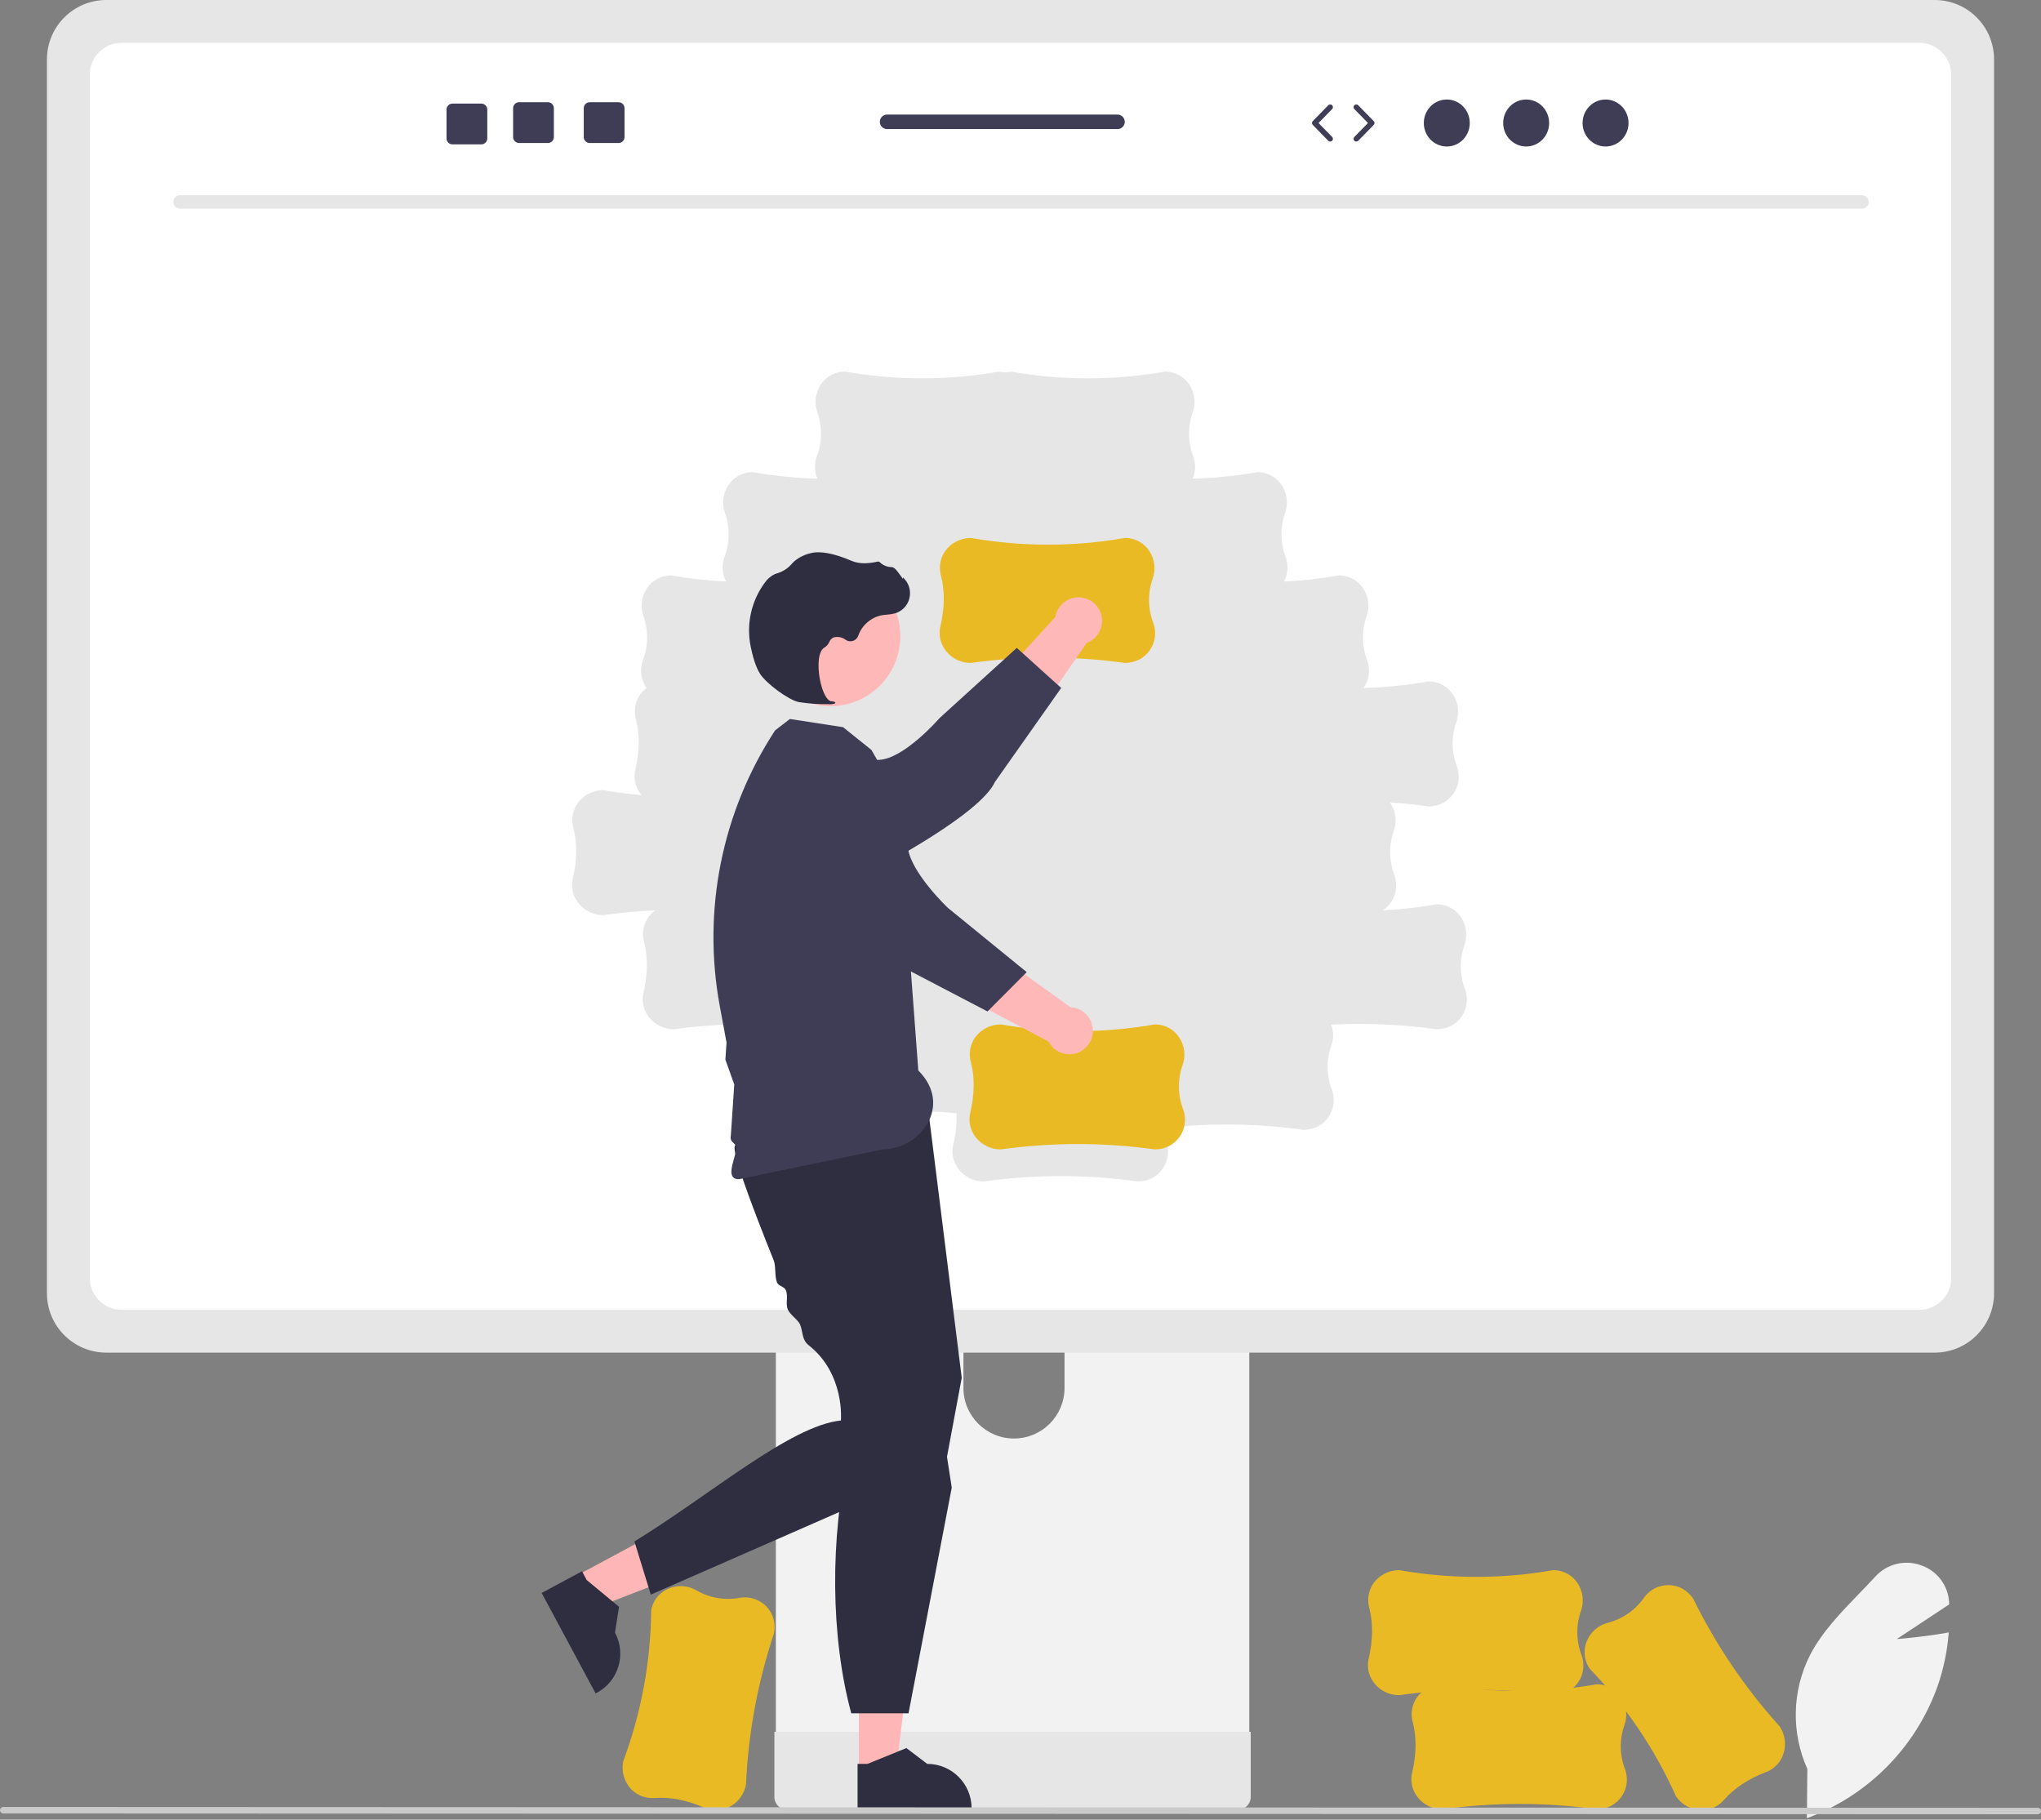 <?xml version="1.0" encoding="UTF-8"?> <svg xmlns="http://www.w3.org/2000/svg" width="350" height="312" viewBox="0 0 350 312" fill="none"><rect x="0" y="0" width="350" height="312" fill="#808080" stroke="none"/><g clip-path="url(#clip0_858_612)"><path d="M309.855 311.749L310.16 311.636C320.478 307.744 328.561 299.511 332.263 289.123C333.266 286.236 333.902 283.235 334.155 280.189L334.18 279.898L333.893 279.95C330.466 280.565 326.869 280.904 325.266 281.037L334.258 275.088L334.242 274.779C334.102 271.874 332.208 269.347 329.46 268.396C326.686 267.371 323.567 268.138 321.584 270.331C320.69 271.302 319.745 272.278 318.831 273.223C315.69 276.469 312.443 279.825 310.389 283.787C307.301 289.892 307.134 297.064 309.933 303.307L309.855 311.749Z" fill="#F2F2F2"></path><path d="M127.923 305.983L127.927 305.951C128.324 297.126 129.944 288.399 132.738 280.019L132.741 280.005C132.904 279.144 132.857 278.257 132.603 277.419C131.822 275.016 129.402 273.545 126.909 273.959C124.335 274.442 121.672 273.988 119.404 272.677C117.963 271.841 116.215 271.726 114.677 272.364C113.226 272.955 112.141 274.198 111.751 275.715C111.721 275.834 111.694 275.955 111.671 276.077C111.59 284.944 109.961 293.728 106.859 302.034L106.857 302.045C106.532 303.76 107.05 305.527 108.249 306.796C109.309 307.872 110.794 308.417 112.298 308.283C114.998 308.099 117.775 308.647 120.787 309.959C121.839 310.427 123.023 310.51 124.13 310.193C126.088 309.619 127.556 307.991 127.923 305.983Z" fill="#EABA24"></path><path d="M214.232 184.757V300.645H133.046V184.757C133.043 183.046 134.157 181.534 135.792 181.029C136.167 180.905 136.56 180.844 136.955 180.848H210.312C212.473 180.844 214.228 182.592 214.232 184.754V184.757ZM182.549 224.577C182.505 219.79 178.589 215.946 173.802 215.99C169.078 216.033 165.259 219.852 165.215 224.577V238.023C165.238 242.81 169.137 246.671 173.923 246.649C178.678 246.626 182.526 242.778 182.549 238.023V224.577Z" fill="#F2F2F2"></path><path d="M214.48 296.938V308.114C214.477 309.318 213.504 310.296 212.3 310.306H134.977C133.771 310.3 132.796 309.32 132.797 308.114V296.938H214.48Z" fill="#E6E6E6"></path><path d="M341.949 10.158V221.752C341.945 227.367 337.394 231.917 331.78 231.921H18.22C12.605 231.917 8.055 227.367 8.05 221.752V10.158C8.063 4.549 12.611 0.007 18.22 0H331.78C337.389 0.007 341.936 4.549 341.949 10.158Z" fill="#E6E6E6"></path><path d="M20.836 7.345H329.165C332.168 7.351 334.599 9.788 334.6 12.791V219.142C334.594 222.141 332.164 224.572 329.165 224.577H20.836C17.837 224.572 15.406 222.141 15.401 219.142V12.791C15.402 9.788 17.833 7.351 20.836 7.345ZM98.613 153.948C99.535 155.768 101.404 156.914 103.444 156.909L103.477 156.907C106.432 156.495 109.399 156.224 112.377 156.093C111.915 156.424 111.508 156.826 111.172 157.285C110.307 158.523 110.042 160.082 110.448 161.537C111.121 164.158 111.089 166.988 110.349 170.189C110.081 171.309 110.215 172.488 110.728 173.519C111.65 175.339 113.519 176.485 115.56 176.48L115.592 176.478C122.651 175.495 129.797 175.304 136.899 175.91C136.927 176.089 136.962 176.269 137.008 176.448C137.682 179.069 137.65 181.899 136.91 185.1C136.641 186.22 136.775 187.399 137.289 188.43C138.21 190.25 140.079 191.396 142.12 191.391L142.152 191.389C149.402 190.38 156.743 190.207 164.032 190.874C164.087 192.694 163.898 194.514 163.47 196.284C163.202 197.403 163.336 198.582 163.849 199.613C164.771 201.434 166.64 202.58 168.68 202.575L168.713 202.572C177.462 201.353 186.338 201.353 195.087 202.572H195.102C195.978 202.576 196.841 202.367 197.619 201.965C199.84 200.759 200.844 198.111 199.983 195.736C199.719 194.988 199.522 194.218 199.396 193.435C207.414 192.511 215.517 192.606 223.512 193.719H223.526C224.402 193.722 225.266 193.514 226.044 193.111C228.264 191.906 229.269 189.257 228.407 186.882C227.462 184.439 227.423 181.738 228.298 179.269C228.71 178.111 228.71 176.846 228.298 175.688C234.325 175.381 240.367 175.645 246.344 176.478H246.358C247.234 176.481 248.098 176.273 248.876 175.871C251.096 174.665 252.101 172.017 251.24 169.641C250.294 167.198 250.256 164.497 251.131 162.028C251.689 160.459 251.484 158.719 250.576 157.323C249.73 156.005 248.31 155.165 246.747 155.058C246.625 155.05 246.501 155.046 246.377 155.046C243.314 155.581 240.223 155.93 237.118 156.091C239.099 154.79 239.928 152.3 239.124 150.071C238.179 147.627 238.14 144.926 239.015 142.457C239.574 140.888 239.369 139.148 238.461 137.752C238.421 137.692 238.375 137.639 238.334 137.581C240.543 137.733 242.747 137.962 244.946 138.268H244.961C245.836 138.272 246.7 138.063 247.478 137.661C249.699 136.455 250.703 133.807 249.842 131.432C248.896 128.988 248.858 126.287 249.733 123.818C250.291 122.249 250.086 120.509 249.178 119.113C248.332 117.795 246.912 116.955 245.35 116.848C245.227 116.84 245.103 116.836 244.979 116.836C241.297 117.481 237.572 117.856 233.836 117.958C234.789 116.584 235.023 114.835 234.465 113.259C233.519 110.816 233.481 108.114 234.356 105.645C234.914 104.076 234.709 102.336 233.801 100.941C232.955 99.622 231.535 98.782 229.973 98.676C229.85 98.667 229.726 98.663 229.602 98.663C226.486 99.208 223.339 99.56 220.18 99.718C220.858 98.433 220.969 96.922 220.486 95.552C219.54 93.109 219.502 90.407 220.376 87.938C220.935 86.369 220.73 84.629 219.822 83.234C218.976 81.915 217.556 81.075 215.993 80.969C215.87 80.96 215.747 80.956 215.622 80.956C211.956 81.598 208.248 81.972 204.527 82.076C205.033 80.879 205.075 79.537 204.643 78.311C203.697 75.868 203.658 73.167 204.533 70.697C205.092 69.128 204.887 67.389 203.979 65.993C203.133 64.674 201.713 63.834 200.15 63.728C200.027 63.719 199.904 63.715 199.779 63.715C191.047 65.252 182.113 65.253 173.38 63.719H173.369C172.695 63.858 172 63.858 171.326 63.719H171.315C162.582 65.253 153.648 65.252 144.916 63.715C144.791 63.715 144.668 63.719 144.545 63.728C142.982 63.834 141.563 64.674 140.717 65.993C139.808 67.389 139.603 69.128 140.162 70.697C141.037 73.167 140.998 75.868 140.053 78.311C139.621 79.537 139.662 80.879 140.168 82.076C136.448 81.972 132.739 81.598 129.073 80.956C128.948 80.956 128.825 80.96 128.702 80.969C127.139 81.075 125.719 81.915 124.874 83.234C123.965 84.629 123.76 86.369 124.319 87.938C125.194 90.407 125.155 93.109 124.21 95.552C123.726 96.922 123.837 98.433 124.516 99.718C121.356 99.56 118.21 99.208 115.094 98.663C114.969 98.663 114.846 98.667 114.723 98.676C113.16 98.782 111.74 99.622 110.894 100.941C109.986 102.336 109.781 104.076 110.34 105.645C111.215 108.114 111.176 110.816 110.231 113.259C109.671 114.839 109.907 116.592 110.866 117.968C110.45 118.282 110.082 118.655 109.774 119.075C108.909 120.313 108.644 121.873 109.05 123.327C109.723 125.948 109.691 128.779 108.951 131.98C108.683 133.099 108.817 134.278 109.33 135.309C109.518 135.676 109.747 136.02 110.012 136.336C107.831 136.144 105.655 135.858 103.484 135.478H103.474C101.728 135.472 100.085 136.303 99.056 137.714C98.192 138.952 97.927 140.512 98.332 141.966C99.006 144.587 98.974 147.417 98.234 150.618C97.966 151.738 98.1 152.917 98.613 153.948Z" fill="white"></path><path d="M30.837 35.77H319.339C319.972 35.756 320.475 35.231 320.461 34.598C320.447 33.984 319.953 33.489 319.339 33.476H30.837C30.203 33.489 29.701 34.014 29.715 34.648C29.729 35.262 30.223 35.757 30.837 35.77Z" fill="#E6E6E6"></path><path d="M171.602 197.078L171.634 197.076C180.383 195.857 189.259 195.857 198.009 197.076H198.023C198.899 197.079 199.763 196.871 200.541 196.468C202.761 195.263 203.766 192.614 202.904 190.239C201.959 187.796 201.92 185.095 202.795 182.626C203.354 181.057 203.149 179.317 202.24 177.921C201.394 176.603 199.974 175.763 198.412 175.656C198.289 175.648 198.166 175.644 198.041 175.644C189.308 177.181 180.375 177.182 171.642 175.647H171.631C169.885 175.641 168.242 176.472 167.214 177.883C166.349 179.121 166.084 180.68 166.49 182.135C167.163 184.756 167.131 187.586 166.391 190.787C166.123 191.907 166.257 193.086 166.77 194.117C167.692 195.937 169.561 197.083 171.602 197.078Z" fill="#EABA24"></path><path d="M144.695 151.391L151.734 145.566C157.013 148.333 165.044 159.379 165.044 159.379L183.573 172.705C185.798 172.811 187.516 174.701 187.41 176.926C187.304 179.151 185.415 180.869 183.189 180.763C181.745 180.694 180.449 179.858 179.79 178.571L154.615 165.267L144.695 151.391Z" fill="#FFB8B8"></path><path d="M132.82 129.222C128.757 132.662 128.253 138.745 131.694 142.807C132.079 143.263 132.506 143.681 132.969 144.057L137.445 147.696C137.445 147.696 148.61 163.769 154.422 165.634L169.342 173.428L176.069 166.683L162.547 155.663C162.547 155.663 156.328 149.781 155.705 145.475C155.324 142.837 150.861 135.654 146.387 130.325C142.953 126.275 136.886 125.775 132.835 129.209L132.82 129.222Z" fill="#3F3D56"></path><path d="M147.286 303.661L153.645 303.661L156.67 279.132L147.284 279.132L147.286 303.661Z" fill="#FFB6B6"></path><path d="M147.061 310.295L166.616 310.294V310.047C166.616 305.843 163.208 302.436 159.005 302.435L155.432 299.726L148.768 302.436L147.061 302.436L147.061 310.295Z" fill="#2F2E41"></path><path d="M98.832 270.189L101.843 275.79L124.88 266.84L120.435 258.573L98.832 270.189Z" fill="#FFB6B6"></path><path d="M92.882 273.134L102.143 290.357L102.361 290.24C106.063 288.249 107.451 283.635 105.46 279.932L105.46 279.932L106.155 275.502L100.612 270.916L99.804 269.412L92.882 273.134Z" fill="#2F2E41"></path><path d="M159.308 191.333L164.921 236.234L162.115 251.287L111.601 273.417L108.795 264.297C121.707 256.396 135.509 244.439 144.206 243.559C144.206 243.559 144.928 235.591 138.697 230.674C137.44 229.682 137.715 228.339 137.207 227.123C136.857 226.286 135.467 225.414 135.11 224.556C134.649 223.444 135.22 222.338 134.756 221.208C134.495 220.572 133.506 220.532 133.246 219.896C132.804 218.811 133.094 217.131 132.663 216.059C131.742 213.768 130.856 211.528 130.048 209.428C127.531 202.892 125.76 197.713 125.983 196.595C126.685 193.087 159.308 191.333 159.308 191.333Z" fill="#2F2E41"></path><path d="M160.275 236.104L163.211 255.065L155.8 293.763H145.978C142.449 280.76 142.267 263.671 145.627 249.212L160.275 236.104Z" fill="#2F2E41"></path><path d="M153.964 136.473L149.436 128.583L144.575 124.683L135.454 123.28L132.92 125.229C123.801 139.166 120.4 156.08 123.424 172.459L124.136 176.314L124.588 178.761L124.392 181.687L125.914 185.945L125.705 189.063L125.593 190.729L125.481 192.401L125.324 194.734C125.044 196.065 126.456 195.89 126.256 197.064C125.906 199.125 124.333 202.179 126.722 202.189L151.419 197.064C157.693 197.089 163.534 189.608 157.476 183.55L153.964 136.473Z" fill="#3F3D56"></path><path d="M142.404 121.082C135.781 121.082 130.411 115.712 130.411 109.089C130.411 102.466 135.781 97.097 142.404 97.097C149.027 97.097 154.396 102.466 154.396 109.089C154.396 115.712 149.027 121.082 142.404 121.082Z" fill="#FFB8B8"></path><path d="M142.201 120.742C140.446 120.77 138.692 120.647 136.958 120.376C135.24 120.026 131.395 117.209 130.323 115.513C129.527 114.254 129.018 112.287 128.731 110.858C127.949 107.036 128.825 103.062 131.14 99.922C131.58 99.272 132.188 98.754 132.898 98.422C132.961 98.397 133.026 98.375 133.091 98.356C134.127 98.084 135.057 97.508 135.763 96.704C135.9 96.541 136.048 96.388 136.207 96.246C137.005 95.573 137.95 95.098 138.967 94.861C140.607 94.422 142.981 94.858 146.023 96.157C147.551 96.811 149.223 96.574 150.508 96.295C150.655 96.267 150.806 96.319 150.904 96.431C151.451 96.945 152.172 97.232 152.923 97.236C153.382 97.256 153.864 97.892 154.447 98.722C154.579 98.91 154.734 99.13 154.845 99.264L154.86 99.007L155.12 99.293C156.457 100.767 156.346 103.046 154.872 104.384C154.476 104.743 154.005 105.01 153.493 105.165C153.031 105.288 152.557 105.363 152.079 105.39C151.79 105.416 151.491 105.443 151.204 105.493C149.332 105.876 147.799 107.215 147.167 109.018C146.902 109.757 146.088 110.141 145.35 109.876C145.234 109.835 145.123 109.778 145.022 109.708C144.416 109.236 143.617 109.091 142.883 109.319C142.57 109.492 142.327 109.768 142.194 110.1C142.032 110.47 141.764 110.783 141.423 110.999C140.259 111.6 140.178 114.26 140.597 116.477C141 118.615 141.797 120.161 142.535 120.237C143.103 120.296 143.168 120.336 143.209 120.437L143.246 120.527L143.182 120.611C142.868 120.725 142.534 120.769 142.201 120.742Z" fill="#2F2E41"></path><path d="M166.477 113.669L166.509 113.667C175.258 112.448 184.134 112.448 192.884 113.667H192.898C193.774 113.67 194.638 113.462 195.416 113.059C197.636 111.853 198.641 109.205 197.779 106.83C196.834 104.387 196.795 101.686 197.67 99.216C198.229 97.648 198.024 95.908 197.115 94.512C196.269 93.194 194.849 92.354 193.287 92.247C193.164 92.239 193.041 92.234 192.916 92.234C184.183 93.771 175.25 93.773 166.517 92.238H166.506C164.76 92.232 163.117 93.063 162.089 94.473C161.224 95.712 160.959 97.271 161.365 98.726C162.038 101.347 162.006 104.177 161.266 107.378C160.998 108.498 161.132 109.676 161.645 110.707C162.567 112.528 164.436 113.674 166.477 113.669Z" fill="#EABA24"></path><path d="M155.262 141.913L150.3 134.242C153.664 129.323 165.573 122.637 165.573 122.637L180.973 105.793C181.338 103.595 183.416 102.11 185.613 102.475C187.811 102.84 189.296 104.918 188.931 107.116C188.694 108.542 187.712 109.732 186.357 110.235L170.202 133.684L155.262 141.913Z" fill="#FFB8B8"></path><path d="M131.857 151.118C134.799 155.554 140.781 156.766 145.218 153.824C145.715 153.494 146.18 153.119 146.608 152.703L150.745 148.683C150.745 148.683 168.086 139.628 170.617 134.074L181.979 117.958L174.361 111.085L161.119 123.123C161.119 123.123 155.022 130.173 150.672 130.288C148.009 130.359 140.353 133.952 134.538 137.773C130.114 140.709 128.908 146.677 131.845 151.101L131.857 151.118Z" fill="#3F3D56"></path><path d="M247.375 310.225L247.407 310.222C256.157 309.003 265.033 309.003 273.782 310.222H273.796C274.672 310.226 275.536 310.017 276.314 309.615C278.534 308.409 279.539 305.761 278.678 303.386C277.732 300.943 277.693 298.241 278.568 295.772C279.127 294.203 278.922 292.463 278.014 291.068C277.168 289.749 275.748 288.909 274.185 288.803C274.062 288.794 273.939 288.79 273.814 288.79C265.082 290.327 256.148 290.328 247.415 288.793H247.404C245.659 288.787 244.016 289.619 242.987 291.029C242.123 292.267 241.857 293.827 242.263 295.281C242.937 297.902 242.905 300.733 242.165 303.934C241.896 305.054 242.031 306.232 242.544 307.263C243.465 309.084 245.334 310.23 247.375 310.225Z" fill="#EABA24"></path><path d="M239.92 290.654L239.952 290.652C248.702 289.433 257.578 289.433 266.327 290.652H266.341C267.217 290.655 268.081 290.447 268.859 290.045C271.079 288.839 272.084 286.191 271.222 283.815C270.277 281.372 270.238 278.671 271.113 276.202C271.672 274.633 271.467 272.893 270.559 271.497C269.713 270.179 268.293 269.339 266.73 269.232C266.607 269.224 266.484 269.22 266.359 269.22C257.627 270.757 248.693 270.758 239.96 269.223H239.949C238.203 269.217 236.561 270.048 235.532 271.459C234.668 272.697 234.402 274.257 234.808 275.711C235.481 278.332 235.45 281.162 234.71 284.363C234.441 285.483 234.575 286.662 235.089 287.693C236.01 289.513 237.879 290.659 239.92 290.654Z" fill="#EABA24"></path><path d="M305.162 295.989L305.142 295.963C299.23 289.4 294.256 282.048 290.364 274.118L290.356 274.106C289.868 273.379 289.211 272.78 288.442 272.361C286.199 271.198 283.443 271.849 281.958 273.894C280.464 276.046 278.249 277.591 275.713 278.25C274.101 278.667 272.774 279.811 272.127 281.346C271.509 282.785 271.609 284.432 272.396 285.786C272.458 285.892 272.524 285.997 272.594 286.1C278.76 292.472 283.767 299.871 287.389 307.964L287.395 307.973C288.368 309.422 289.977 310.317 291.722 310.379C293.231 310.401 294.672 309.747 295.649 308.596C297.443 306.57 299.805 305.01 302.871 303.829C303.949 303.424 304.85 302.653 305.416 301.65C306.408 299.866 306.31 297.676 305.162 295.989Z" fill="#EABA24"></path><path d="M0.552 310.936L349.448 311.079C349.754 311.077 350.002 310.828 350 310.521C349.998 310.217 349.752 309.971 349.448 309.969L0.552 309.826C0.245 309.828 -0.002 310.077 0 310.384C0.002 310.688 0.248 310.934 0.552 310.936Z" fill="#CACACA"></path><path d="M275.327 25.119C273.151 25.119 271.387 23.316 271.387 21.091C271.387 18.866 273.151 17.062 275.327 17.062C277.503 17.062 279.268 18.866 279.268 21.091C279.268 23.316 277.503 25.119 275.327 25.119Z" fill="#3F3D56"></path><path d="M261.715 25.119C259.538 25.119 257.774 23.316 257.774 21.091C257.774 18.866 259.538 17.062 261.715 17.062C263.891 17.062 265.655 18.866 265.655 21.091C265.655 23.316 263.891 25.119 261.715 25.119Z" fill="#3F3D56"></path><path d="M248.102 25.119C245.926 25.119 244.162 23.316 244.162 21.091C244.162 18.866 245.926 17.062 248.102 17.062C250.279 17.062 252.043 18.866 252.043 21.091C252.043 23.316 250.279 25.119 248.102 25.119Z" fill="#3F3D56"></path><path d="M232.58 24.275C232.701 24.275 232.822 24.228 232.913 24.135L235.572 21.417C235.749 21.235 235.749 20.946 235.572 20.765L232.913 18.047C232.733 17.863 232.438 17.86 232.254 18.04C232.07 18.22 232.067 18.515 232.247 18.699L234.587 21.091L232.247 23.483C232.067 23.667 232.07 23.962 232.254 24.142C232.345 24.231 232.463 24.275 232.58 24.275Z" fill="#3F3D56"></path><path d="M228.112 24.275C228.23 24.275 228.347 24.231 228.438 24.142C228.622 23.962 228.625 23.667 228.445 23.483L226.105 21.091L228.445 18.699C228.625 18.515 228.622 18.22 228.438 18.04C228.254 17.86 227.959 17.863 227.779 18.047L225.12 20.765C224.943 20.946 224.943 21.236 225.12 21.417L227.779 24.135C227.87 24.228 227.991 24.275 228.112 24.275Z" fill="#3F3D56"></path><path d="M89.015 17.529H93.959C94.523 17.529 94.98 17.986 94.98 18.55V23.498C94.98 24.062 94.523 24.519 93.959 24.519H89.015C88.451 24.519 87.99 24.062 87.99 23.498V18.55C87.99 17.986 88.451 17.529 89.015 17.529Z" fill="#3F3D56"></path><path d="M101.13 17.529H106.074C106.638 17.529 107.095 17.986 107.095 18.55V23.498C107.095 24.062 106.638 24.519 106.074 24.519H101.13C100.566 24.519 100.105 24.062 100.105 23.498V18.55C100.105 17.986 100.566 17.529 101.13 17.529Z" fill="#3F3D56"></path><path d="M77.598 17.763H82.542C83.106 17.763 83.562 18.219 83.562 18.783V23.732C83.562 24.296 83.106 24.752 82.542 24.752H77.598C77.034 24.752 76.573 24.296 76.573 23.732V18.783C76.573 18.219 77.034 17.763 77.598 17.763Z" fill="#3F3D56"></path><path d="M152.118 19.645H191.637C192.326 19.645 192.881 20.204 192.881 20.889C192.881 21.574 192.326 22.133 191.637 22.133H152.118C151.433 22.133 150.874 21.574 150.874 20.889C150.874 20.204 151.433 19.645 152.118 19.645Z" fill="#3F3D56"></path></g><defs><clipPath id="clip0_858_612"><rect width="350" height="311.749" fill="white" transform="matrix(-1 0 0 1 350 0)"></rect></clipPath></defs></svg> 